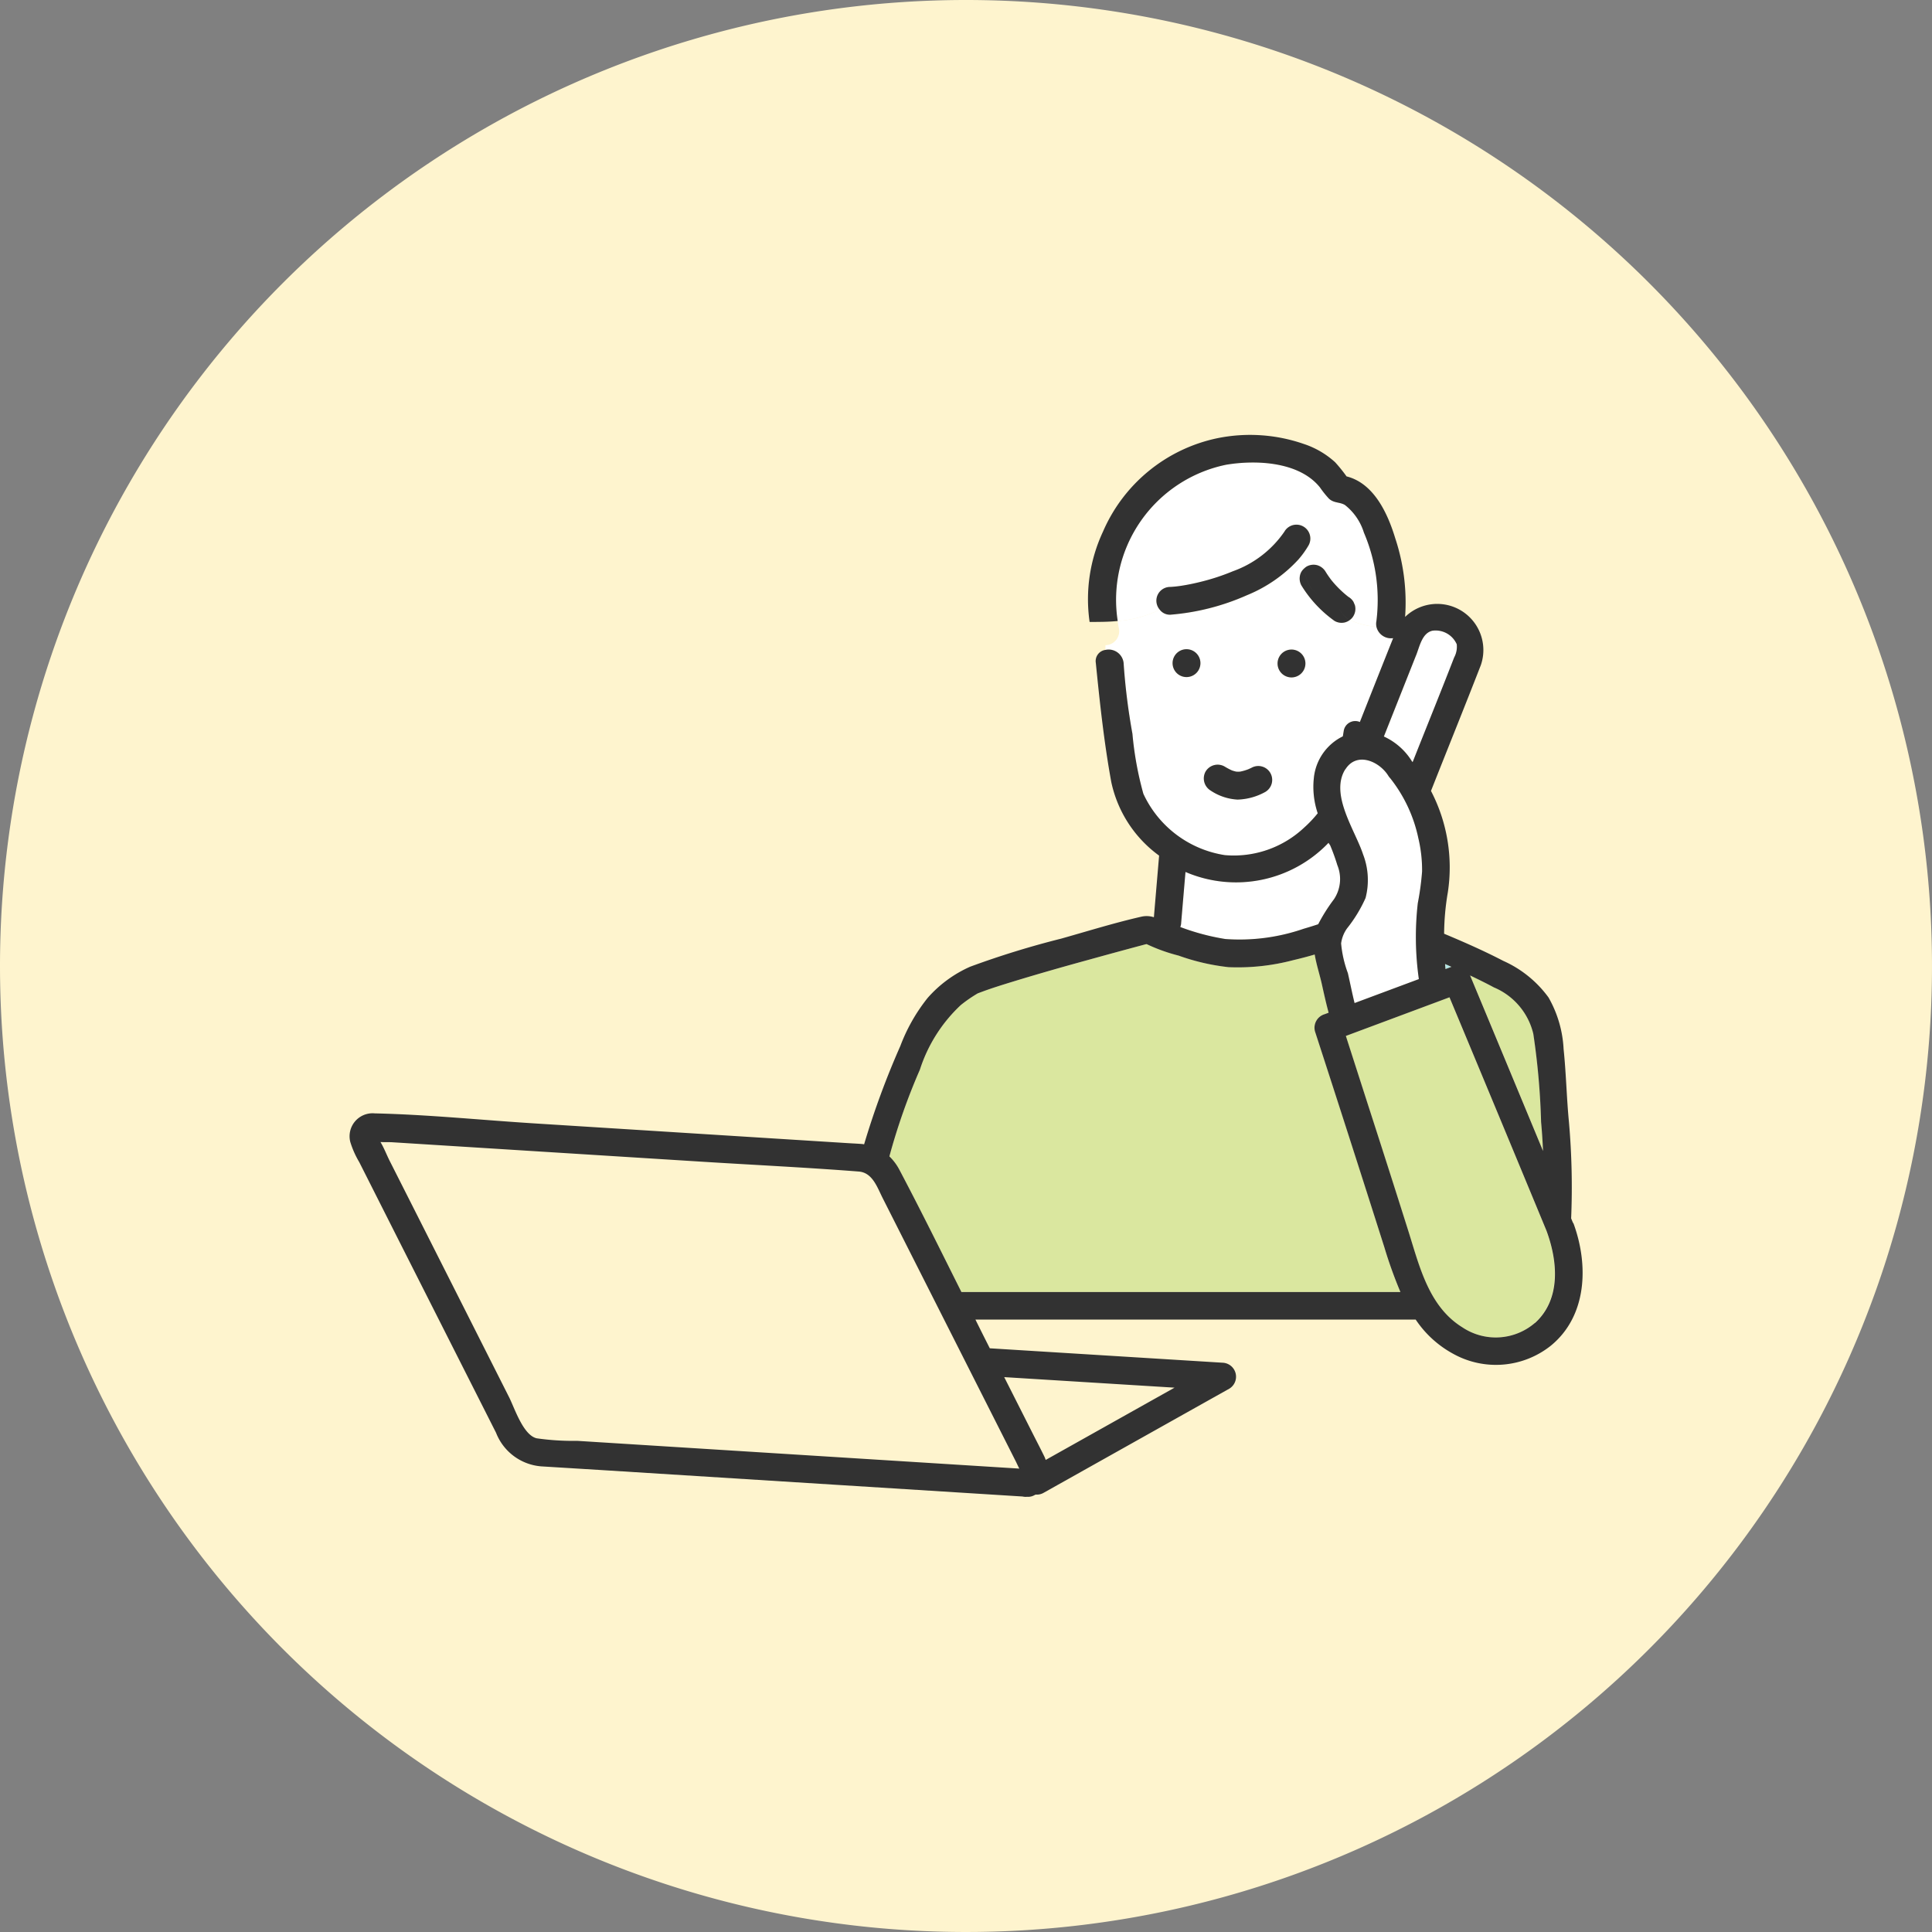 <svg xmlns="http://www.w3.org/2000/svg" xmlns:xlink="http://www.w3.org/1999/xlink" width="104" height="104" viewBox="0 0 104 104">
  <rect x="0" y="0" width="104" height="104" fill="#808080" stroke="none"/>
  <defs>
    <clipPath id="clip-path">
      <rect id="長方形_283" data-name="長方形 283" width="66.361" height="57.164" fill="none"/>
    </clipPath>
  </defs>
  <g id="グループ_596" data-name="グループ 596" transform="translate(-222.5 -2090)">
    <g id="グループ_497" data-name="グループ 497" transform="translate(175 1092)">
      <path id="パス_3113" data-name="パス 3113" d="M52,0A52,52,0,1,1,0,52,52,52,0,0,1,52,0Z" transform="translate(47.5 998)" fill="#fef4ce"/>
    </g>
    <g id="グループ_571" data-name="グループ 571" transform="translate(241.32 2113.418)" clip-path="url(#clip-path)">
      <path id="パス_3161" data-name="パス 3161" d="M96.2,17.064a4.1,4.1,0,0,1-1.435-.362.789.789,0,0,1-.246.123.756.756,0,0,1-.576-.075,6.534,6.534,0,0,1-1.778-1.9.772.772,0,0,1-.075-.576.668.668,0,0,1,.189-.32,1.036,1.036,0,0,0-.283-.5,7.708,7.708,0,0,1-2.766,1.918A12.608,12.608,0,0,1,85.1,16.417a.68.68,0,0,1-.57-.275,6.085,6.085,0,0,1-2.266.614c.021.125.036.25.065.374a.758.758,0,0,1-.72.929v.253a.809.809,0,0,1,.978.7,34.154,34.154,0,0,0,.475,3.814,18.01,18.01,0,0,0,.589,3.232,5.812,5.812,0,0,0,4.383,3.3,5.524,5.524,0,0,0,4.273-1.481,6.41,6.41,0,0,0,.729-.77,4.452,4.452,0,0,1-.208-1.9,2.806,2.806,0,0,1,1.56-2.241c.015-.091.029-.182.045-.272a.628.628,0,0,1,.872-.5q.891-2.258,1.791-4.514a.806.806,0,0,1-.9-.615m-10.225,2.71a.748.748,0,0,1,0-1.5.748.748,0,0,1,0,1.5m4.583,5.734a.757.757,0,0,1-.344.447,3.275,3.275,0,0,1-1.492.412,2.875,2.875,0,0,1-1.454-.488A.764.764,0,0,1,87,24.856a.754.754,0,0,1,1.023-.268,3.472,3.472,0,0,0,.394.21,1.844,1.844,0,0,0,.236.066,1.62,1.62,0,0,0,.2,0,2.551,2.551,0,0,0,.459-.135c.048-.022.1-.043.143-.066a.748.748,0,0,1,1.1.845m1.068-5.716a.748.748,0,0,1,0-1.5.748.748,0,0,1,0,1.5" transform="translate(-40.922 -6.744)" fill="#fff"/>
      <path id="パス_3162" data-name="パス 3162" d="M84.914,10.413a.766.766,0,0,1,.748-.748,6.268,6.268,0,0,0,.7-.08c.305-.05.608-.114.908-.187a11.839,11.839,0,0,0,1.765-.578,5.675,5.675,0,0,0,2.785-2.152.748.748,0,0,1,1.291.755,4.865,4.865,0,0,1-.556.771,1.036,1.036,0,0,1,.284.5.965.965,0,0,1,.155-.128.765.765,0,0,1,.576-.075.782.782,0,0,1,.447.344c.092.153.2.3.3.44a5.666,5.666,0,0,0,.906.9l.033.024a.748.748,0,0,1,.268.268l.076.179a.751.751,0,0,1-.076.576.671.671,0,0,1-.2.221,4.1,4.1,0,0,0,1.435.362.766.766,0,0,1,0-.309,9.231,9.231,0,0,0-.673-4.756,3.031,3.031,0,0,0-1.026-1.487c-.276-.166-.59-.092-.859-.34a5.306,5.306,0,0,1-.486-.607C92.6,2.919,90.282,2.817,88.661,3.089A7.423,7.423,0,0,0,82.826,11.5a6.09,6.09,0,0,0,2.266-.614.769.769,0,0,1-.178-.473" transform="translate(-41.483 -1.488)" fill="#fff"/>
      <path id="パス_3163" data-name="パス 3163" d="M89.735,48.372a.94.94,0,0,1-.046.187,12.461,12.461,0,0,0,2.421.645,10.572,10.572,0,0,0,4.224-.553q.392-.113.778-.242a9.454,9.454,0,0,1,.849-1.345,1.964,1.964,0,0,0,.182-1.835,11.144,11.144,0,0,0-.389-1.071c-.03-.043-.06-.085-.087-.131a6.887,6.887,0,0,1-7.7,1.569l-.236,2.777" transform="translate(-44.974 -22.076)" fill="#fff"/>
      <path id="パス_3164" data-name="パス 3164" d="M115.6,21.843a1.241,1.241,0,0,0-1.312-.73c-.555.123-.683.837-.877,1.327l-1.732,4.367a3.481,3.481,0,0,1,1.506,1.327l.041.053.136-.343c.7-1.763,1.412-3.522,2.1-5.291a1.208,1.208,0,0,0,.141-.71" transform="translate(-55.998 -10.578)" fill="#fff"/>
      <path id="パス_3165" data-name="パス 3165" d="M85.784,73.694a23.471,23.471,0,0,1-.864-2.409q-1.834-5.824-3.728-11.629a.761.761,0,0,1,.522-.92l.214-.08c-.135-.5-.247-1.006-.361-1.519-.119-.537-.3-1.074-.388-1.613q-.569.167-1.142.3a11.713,11.713,0,0,1-3.494.381,11.789,11.789,0,0,1-2.691-.623,9.434,9.434,0,0,1-1.719-.617c-.025,0-.053.009-.073.014q-1.529.408-3.054.831c-1.36.377-2.72.76-4.069,1.173-.521.16-1.041.321-1.553.505-.1.036-.2.072-.3.111a.149.149,0,0,1-.038.012l-.029.016a7.759,7.759,0,0,0-.893.618,8.2,8.2,0,0,0-2.2,3.473,33.745,33.745,0,0,0-1.649,4.673,2.834,2.834,0,0,1,.536.715c1.149,2.175,2.244,4.382,3.341,6.586H85.784Z" transform="translate(-29.222 -27.562)" fill="#dae79f"/>
      <path id="パス_3166" data-name="パス 3166" d="M122.282,59c-.427-.23-.864-.441-1.3-.653,0,.008.009.017.013.026q1.967,4.709,3.917,9.424c-.024-.521-.056-1.04-.105-1.556a38.857,38.857,0,0,0-.419-4.752,3.619,3.619,0,0,0-2.1-2.489" transform="translate(-60.665 -29.258)" fill="#dae79f"/>
      <path id="パス_3167" data-name="パス 3167" d="M118.292,57.115c.008.091.013.181.022.272l.322-.12-.345-.152" transform="translate(-59.316 -28.64)" fill="#b4e6e6"/>
      <path id="パス_3168" data-name="パス 3168" d="M94.78,35.764c-.047.023-.1.044-.143.066a2.6,2.6,0,0,1-.46.135,1.715,1.715,0,0,1-.2,0,1.931,1.931,0,0,1-.236-.066,3.4,3.4,0,0,1-.395-.21.755.755,0,0,0-1.023.269.764.764,0,0,0,.268,1.023,2.882,2.882,0,0,0,1.454.488,3.269,3.269,0,0,0,1.491-.412.753.753,0,0,0,.344-.447.748.748,0,0,0-1.1-.845" transform="translate(-46.245 -17.845)" fill="#323232"/>
      <path id="パス_3169" data-name="パス 3169" d="M94.016,10.024a5.677,5.677,0,0,1-2.785,2.152,11.819,11.819,0,0,1-1.765.577c-.3.074-.6.138-.908.188a6.292,6.292,0,0,1-.7.08.739.739,0,0,0-.57,1.22,5.7,5.7,0,0,0,.568-.333,5.7,5.7,0,0,1-.568.333.681.681,0,0,0,.57.275,12.611,12.611,0,0,0,4.125-1.049,7.713,7.713,0,0,0,2.766-1.917.612.612,0,0,0-.411-.134.612.612,0,0,1,.411.134,4.908,4.908,0,0,0,.555-.771.748.748,0,0,0-1.291-.755" transform="translate(-43.682 -4.844)" fill="#323232"/>
      <path id="パス_3170" data-name="パス 3170" d="M89.634,24.629a.748.748,0,0,0,0-1.5.748.748,0,0,0,0,1.5" transform="translate(-44.584 -11.6)" fill="#323232"/>
      <path id="パス_3171" data-name="パス 3171" d="M100.968,24.667a.748.748,0,0,0,0-1.5.748.748,0,0,0,0,1.5" transform="translate(-50.267 -11.619)" fill="#323232"/>
      <path id="パス_3172" data-name="パス 3172" d="M104.587,16.082a1.523,1.523,0,0,0,.688.892.677.677,0,0,0,.2-.221.753.753,0,0,0,.075-.576L105.476,16a.756.756,0,0,0-.268-.268l-.033-.024a5.666,5.666,0,0,1-.906-.9c-.106-.143-.209-.288-.3-.44a.78.78,0,0,0-.447-.344.765.765,0,0,0-.576.075.986.986,0,0,0-.155.128c.15.47.233,1.077.8,1.361-.568-.284-.651-.891-.8-1.361a.66.66,0,0,0-.189.32.77.77,0,0,0,.075.576,6.531,6.531,0,0,0,1.777,1.9.754.754,0,0,0,.576.076.786.786,0,0,0,.246-.123,1.523,1.523,0,0,1-.688-.892" transform="translate(-51.436 -7.017)" fill="#323232"/>
      <path id="パス_3173" data-name="パス 3173" d="M109.663,36.062s0-.008-.008-.012a.8.8,0,0,1-.108-.139c-.487-.782-1.708-1.315-2.314-.342-.845,1.356.538,3.287.958,4.571a3.836,3.836,0,0,1,.136,2.352,7.557,7.557,0,0,1-.995,1.635,1.783,1.783,0,0,0-.322.811,6.173,6.173,0,0,0,.364,1.6c.124.535.229,1.076.362,1.61l3.46-1.29a16.147,16.147,0,0,1-.057-4.087,14.8,14.8,0,0,0,.229-1.705,7.377,7.377,0,0,0-.2-1.789,7.769,7.769,0,0,0-1.5-3.213" transform="translate(-53.636 -17.572)" fill="#fff"/>
      <path id="パス_3174" data-name="パス 3174" d="M118.348,73.261q-2.592-6.286-5.219-12.559l-5.578,2.081q.6,1.866,1.2,3.732,1.094,3.4,2.175,6.8c.594,1.882,1.094,4.033,2.893,5.149a3.231,3.231,0,0,0,3.914-.237c1.408-1.286,1.218-3.34.613-4.97" transform="translate(-53.93 -30.438)" fill="#dae79f"/>
      <path id="パス_3175" data-name="パス 3175" d="M65.861,42.424c-.035-.085-.071-.171-.106-.256a40.353,40.353,0,0,0-.118-5.185c-.127-1.306-.151-2.622-.288-3.927a6.216,6.216,0,0,0-.811-2.779A6.063,6.063,0,0,0,62.1,28.305c-1.036-.538-2.106-1.009-3.183-1.46a13.725,13.725,0,0,1,.2-2.226,8.906,8.906,0,0,0-.907-5.461l.171-.432c.837-2.111,1.687-4.218,2.511-6.335a2.484,2.484,0,0,0-4.075-2.6,10.982,10.982,0,0,0-.528-4.226c-.412-1.36-1.157-2.971-2.624-3.339a8.343,8.343,0,0,0-.615-.762A4.674,4.674,0,0,0,51.372.483,8.822,8.822,0,0,0,46.7.173a8.63,8.63,0,0,0-6.141,5.016,8.589,8.589,0,0,0-.725,4.872c.5,0,1.009,0,1.513-.05A7.422,7.422,0,0,1,47.178,1.6c1.621-.272,3.944-.17,5.055,1.219a5.355,5.355,0,0,0,.486.607c.269.248.583.174.859.34A3.024,3.024,0,0,1,54.6,5.254a9.225,9.225,0,0,1,.673,4.756.766.766,0,0,0,0,.309,2.944,2.944,0,0,1,.868.241,2.944,2.944,0,0,0-.868-.241.806.806,0,0,0,.9.615q-.9,2.254-1.791,4.514a.628.628,0,0,0-.872.5l-.045.272a2.807,2.807,0,0,0-1.56,2.241,4.453,4.453,0,0,0,.208,1.9,6.408,6.408,0,0,1-.729.77,5.524,5.524,0,0,1-4.273,1.482,5.812,5.812,0,0,1-4.383-3.3,18.007,18.007,0,0,1-.589-3.232,34.13,34.13,0,0,1-.475-3.814.809.809,0,0,0-.978-.7v0a.606.606,0,0,0-.518.7c.215,2.146.445,4.29.832,6.411a6.593,6.593,0,0,0,2.575,3.962l-.269,3.169c0,.049-.008.1-.013.148a1.272,1.272,0,0,0-.672-.03c-1.451.331-2.887.778-4.319,1.182a47.831,47.831,0,0,0-4.893,1.509,6.59,6.59,0,0,0-2.3,1.69,9.522,9.522,0,0,0-1.465,2.583,44.474,44.474,0,0,0-1.948,5.288c-.03,0-.058-.011-.088-.013-.242-.02-.486-.03-.728-.045l-4.028-.253L9.964,37.056c-2.863-.18-5.745-.476-8.613-.541A1.238,1.238,0,0,0,.037,38.057a4.962,4.962,0,0,0,.483,1.085L2.72,43.5,7.882,53.707a2.852,2.852,0,0,0,2.435,1.81l3.26.2,12.524.787,9.832.617.29.018a.726.726,0,0,0,.246.015.683.683,0,0,0,.4-.09c.023-.008.039-.02.061-.029a.725.725,0,0,0,.438-.1l8.745-4.905,1.249-.7a.754.754,0,0,0-.377-1.393l-11.3-.7-1.224-.076-.225-.446c-.184-.364-.366-.73-.549-1.1h23.7a5.686,5.686,0,0,0,2,1.832,4.742,4.742,0,0,0,5.268-.421c1.979-1.611,2.044-4.386,1.217-6.613M61.618,29.743a3.618,3.618,0,0,1,2.1,2.489,38.838,38.838,0,0,1,.419,4.752c.049.517.081,1.036.105,1.556q-1.954-4.714-3.916-9.424c0-.009-.009-.017-.013-.026.438.211.875.423,1.3.653m-2.3-1.116-.322.12c-.009-.091-.015-.181-.022-.272l.345.152M57.408,11.861c.194-.49.322-1.2.877-1.327a1.241,1.241,0,0,1,1.312.73,1.212,1.212,0,0,1-.14.71c-.686,1.769-1.4,3.528-2.1,5.292l-.136.343-.041-.053a3.476,3.476,0,0,0-1.506-1.328l1.732-4.367M53.6,18c.607-.974,1.827-.441,2.314.342a.82.82,0,0,0,.109.139l.008.012a7.771,7.771,0,0,1,1.5,3.213,7.406,7.406,0,0,1,.2,1.789A14.884,14.884,0,0,1,57.5,25.2a16.1,16.1,0,0,0,.057,4.087l-3.46,1.29c-.133-.534-.238-1.076-.361-1.611a6.144,6.144,0,0,1-.364-1.6,1.783,1.783,0,0,1,.321-.811,7.517,7.517,0,0,0,.995-1.635,3.833,3.833,0,0,0-.136-2.352c-.419-1.284-1.8-3.216-.958-4.571m-8.835,8.3q.117-1.389.236-2.777a6.887,6.887,0,0,0,7.7-1.569c.027.046.057.089.087.131a11.066,11.066,0,0,1,.388,1.072,1.964,1.964,0,0,1-.182,1.835,9.371,9.371,0,0,0-.849,1.345q-.387.129-.778.242a10.566,10.566,0,0,1-4.224.553,12.454,12.454,0,0,1-2.421-.645.941.941,0,0,0,.046-.187M44.406,51.28l-6.545,3.671-.39.219c-.023-.059-.041-.118-.07-.176-.2-.412-.413-.818-.62-1.227l-1.544-3.054,9.169.567m-8.511,4.042c.05.1.1.212.154.315l-6.279-.394L17.2,54.454l-4.951-.311a13.748,13.748,0,0,1-2.18-.137c-.729-.171-1.19-1.629-1.482-2.207L6.058,46.79,3.233,41.2,2.16,39.079c-.164-.323-.307-.706-.5-1.022.225.015.467,0,.67.015l4.208.264,12.453.782c2.8.176,5.615.31,8.416.528.74.058.993.848,1.287,1.429l2.248,4.446,4.955,9.8m15.89-9.19H32.933c-1.1-2.2-2.192-4.411-3.341-6.586a2.823,2.823,0,0,0-.536-.715A33.724,33.724,0,0,1,30.7,34.158a8.184,8.184,0,0,1,2.2-3.473,7.589,7.589,0,0,1,.892-.618l.029-.017a.128.128,0,0,0,.038-.012c.1-.038.2-.075.295-.11.512-.185,1.033-.346,1.554-.506,1.35-.413,2.709-.8,4.069-1.173q1.525-.423,3.054-.831c.019-.005.048-.01.073-.014a9.409,9.409,0,0,0,1.719.618,11.79,11.79,0,0,0,2.691.623,11.718,11.718,0,0,0,3.495-.381q.572-.133,1.142-.3c.089.539.269,1.076.388,1.613.114.514.226,1.02.361,1.519l-.214.08a.761.761,0,0,0-.522.92Q53.851,37.9,55.7,43.723a23.712,23.712,0,0,0,.865,2.409Zm12.022,1.66a3.231,3.231,0,0,1-3.914.238c-1.8-1.116-2.3-3.267-2.893-5.149q-1.076-3.406-2.174-6.8-.6-1.867-1.2-3.733l5.578-2.08q2.62,6.275,5.219,12.559c.606,1.63.8,3.684-.613,4.97" transform="translate(0 0)" fill="#323232"/>
    </g>
  </g>
</svg>
